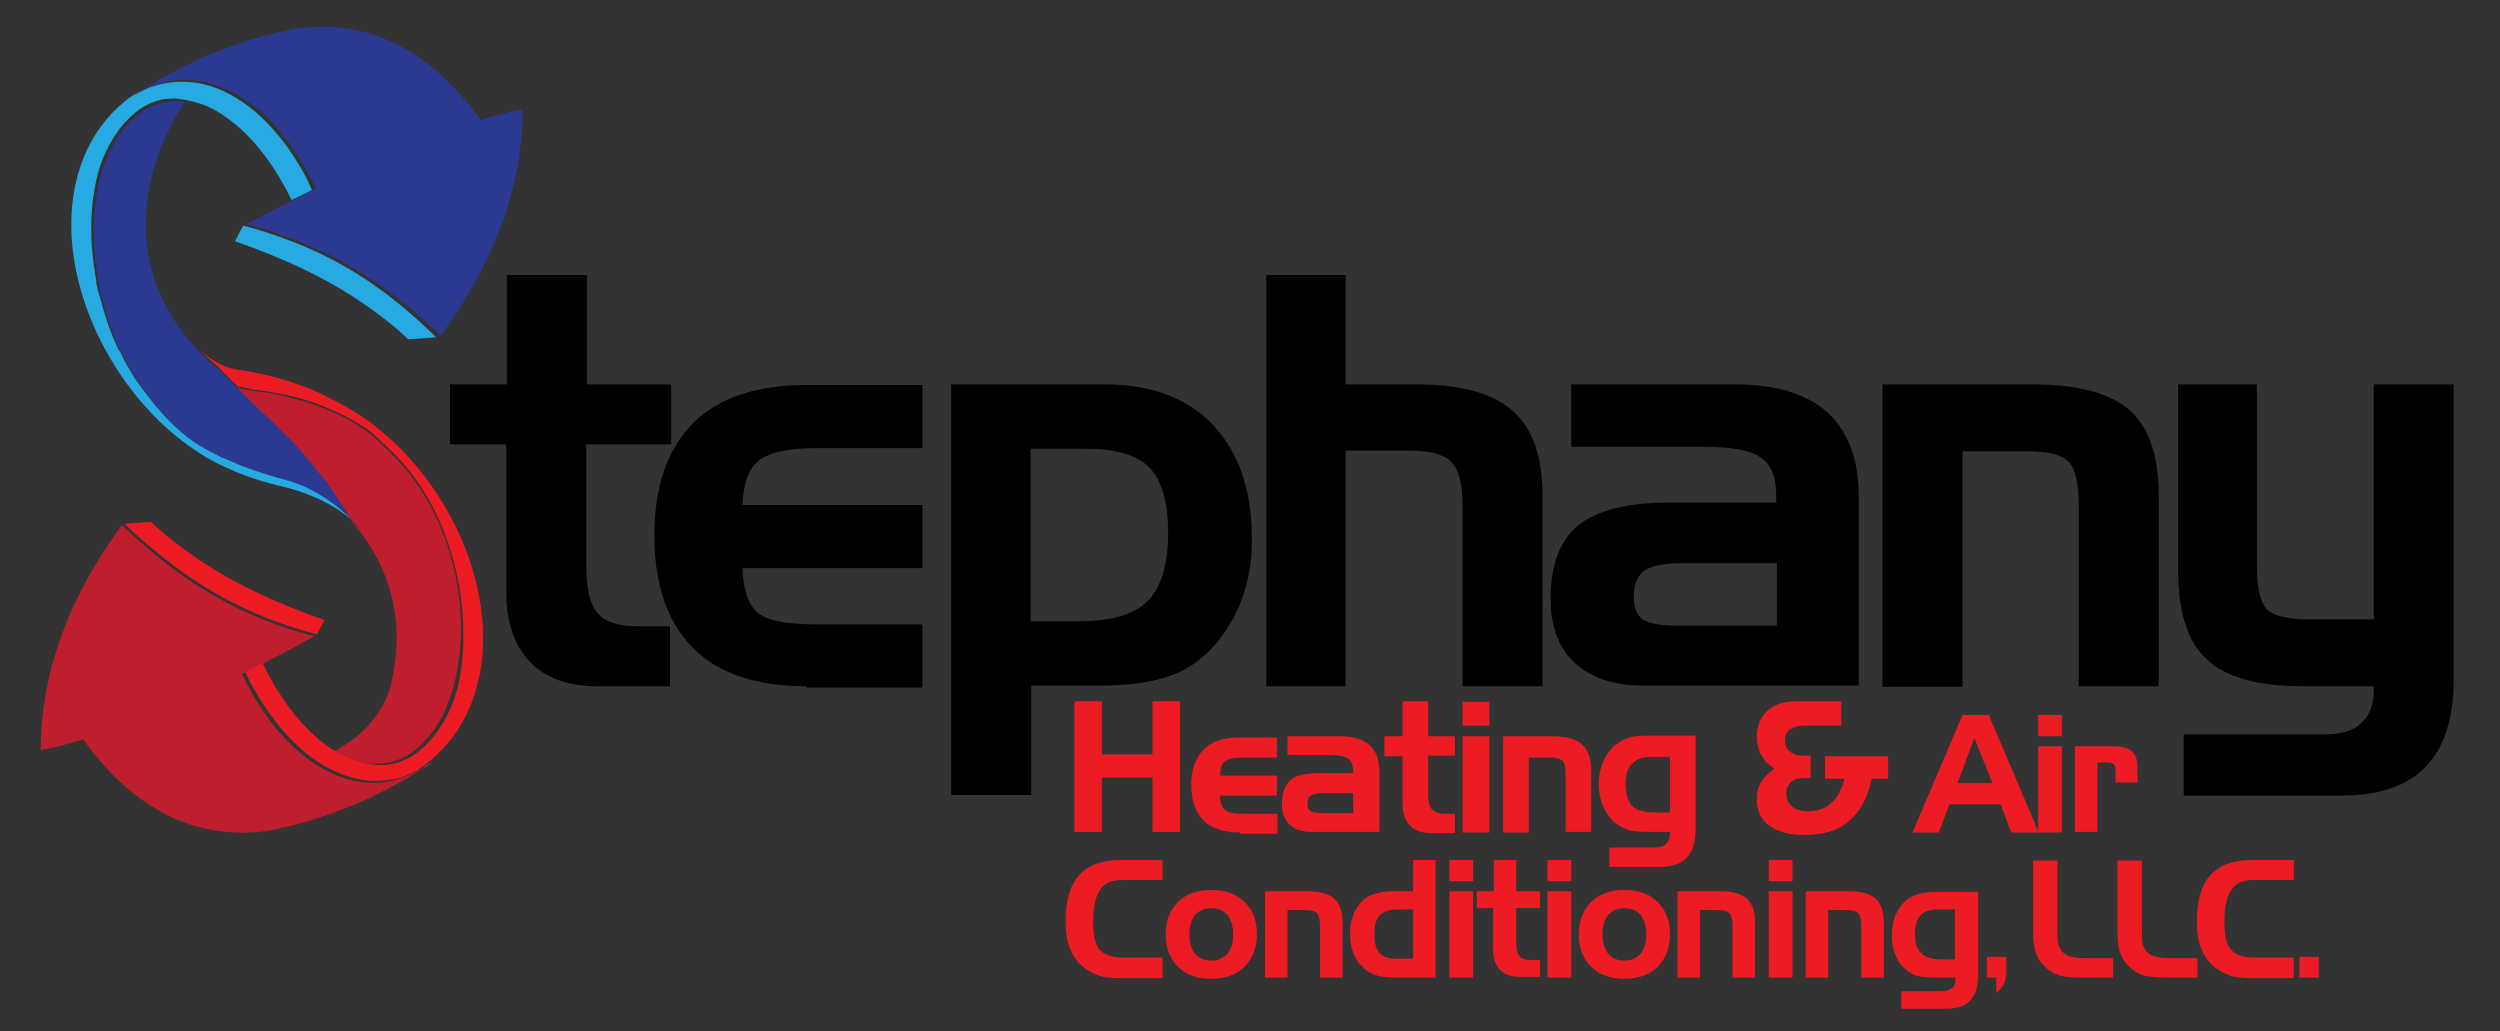 <?xml version="1.0" encoding="utf-8"?>
<!-- Generator: Adobe Illustrator 27.0.0, SVG Export Plug-In . SVG Version: 6.00 Build 0)  -->
<svg version="1.1" id="Layer_1" xmlns="http://www.w3.org/2000/svg" xmlns:xlink="http://www.w3.org/1999/xlink" x="0px" y="0px"
	 viewBox="0 0 400 165" style="enable-background:new 0 0 400 165;" xml:space="preserve">
<rect x="0" y="0" width="400" height="165" fill="#333333" stroke="none"/>
<style type="text/css">
	.st0{fill:#ED1C24;}
	.st1{fill:none;}
	.st2{fill:#27AAE1;}
	.st3{fill:#BE1E2D;}
	.st4{fill:#FFFFFF;}
	.st5{fill:#2B3990;}
</style>
<g>
	<g>
		<path d="M72.1,61.5h9V44h12.8v17.5h13.5v9.6H93.8v19.5c0,3.6,0.6,6.1,1.8,7.5c1.2,1.4,3.4,2.1,6.4,2.1h5.2v9.6H95.6
			c-4.7,0-8.3-1.3-10.8-3.9c-2.5-2.6-3.8-6.3-3.8-11.2V71.1h-9V61.5z"/>
		<path d="M129,109.8c-8,0-14-2-18.1-6.1c-4.1-4.1-6.2-10.1-6.2-18c0-7.9,2.1-13.9,6.2-18c4.1-4.1,10.2-6.1,18.1-6.1h18.6v10.1
			h-16.9c-4.6,0-7.7,0.7-9.3,2c-1.6,1.3-2.5,3.7-2.6,7.1h28.8v10.1h-28.8c0.1,3.5,0.9,5.8,2.4,7.1c1.5,1.3,4.6,1.9,9.4,1.9h17v10.1
			H129z"/>
		<path d="M152.2,61.5h24.6c7.4,0,13.2,2.2,17.3,6.5c4.1,4.4,6.2,10.4,6.2,18.2c0,3.2-0.4,6.1-1.3,8.8c-0.9,2.7-2.2,5.1-3.9,7.3
			c-2.1,2.7-4.6,4.6-7.5,5.7c-2.9,1.1-6.8,1.7-11.6,1.7h-11v17.5h-12.8V61.5z M164.9,71.9v27.5h7.8c5.2,0,8.8-1.1,11-3.3
			c2.1-2.2,3.2-5.8,3.2-10.9c0-4.9-1-8.3-3-10.4c-2-2-5.4-3-10.2-3H164.9z"/>
		<path d="M202.6,44h12.7v17.5h11.3c7.1,0,12.2,1.4,15.4,4.2c3.2,2.8,4.8,7.3,4.8,13.5v30.6h-12.8V80.7c0-3.3-0.6-5.6-1.8-6.8
			c-1.2-1.2-3.4-1.8-6.7-1.8h-10.2v37.7h-12.7V44z"/>
		<path d="M251.4,61.5h26.1c6.6,0,11.6,1.5,14.9,4.5c3.3,3,5,7.5,5,13.5v30.2h-34.3c-4.8,0-8.5-1.2-11.1-3.6
			c-2.6-2.4-3.9-5.8-3.9-10.3c0-5.5,1.5-9.4,4.5-11.8c3-2.4,7.9-3.6,14.8-3.6h16.8v-1.2c0-2.9-0.8-4.9-2.5-6c-1.7-1.2-4.7-1.7-9-1.7
			h-21.3V61.5z M268.3,100.1h16v-10h-15c-3,0-5,0.4-6.2,1.2c-1.1,0.8-1.7,2.2-1.7,4.2c0,1.7,0.5,2.9,1.4,3.6
			C263.7,99.7,265.5,100.1,268.3,100.1z"/>
		<path d="M301.2,61.5h24c7.2,0,12.4,1.4,15.5,4.1c3.1,2.7,4.7,7.3,4.7,13.6v30.6h-12.8v-29c0-3.6-0.6-6-1.7-7
			c-1.1-1.1-3.4-1.6-6.7-1.6H314v37.7h-12.8V61.5z"/>
		<path d="M369.6,99.1h10.2V61.5h12.8v47c0,6.4-1.5,11.1-4.5,14.2c-3,3.1-7.5,4.6-13.7,4.6h-25v-9.8h22.8c2.4,0,4.3-0.6,5.6-1.8
			c1.3-1.2,2-2.9,2-5.1v-0.8h-11.3c-7.2,0-12.4-1.4-15.4-4.3c-3.1-2.8-4.6-7.6-4.6-14.3V61.5h12.6v28.8c0,3.6,0.5,6,1.6,7.2
			C363.9,98.6,366.1,99.1,369.6,99.1z"/>
	</g>
	<g>
		<path class="st0" d="M176.3,112.2v8.5h8.1v-8.5h4.4v20.9h-4.4v-8.7h-8.1v8.7h-4.4v-20.9H176.3z"/>
		<path class="st0" d="M198.4,133.2c-2.5,0-4.5-0.6-5.8-1.9c-1.3-1.3-2-3.2-2-5.7c0-2.5,0.7-4.4,2-5.7c1.3-1.3,3.2-1.9,5.8-1.9h5.9
			v3.2H199c-1.5,0-2.5,0.2-3,0.6c-0.5,0.4-0.8,1.2-0.8,2.3h9.1v3.2h-9.1c0,1.1,0.3,1.9,0.8,2.3c0.5,0.4,1.5,0.6,3,0.6h5.4v3.2H198.4
			z"/>
		<path class="st0" d="M206.1,117.8h8.3c2.1,0,3.7,0.5,4.7,1.4c1.1,1,1.6,2.4,1.6,4.3v9.6h-10.9c-1.5,0-2.7-0.4-3.5-1.2
			c-0.8-0.8-1.2-1.9-1.2-3.3c0-1.7,0.5-3,1.4-3.8c0.9-0.8,2.5-1.1,4.7-1.1h5.3v-0.4c0-0.9-0.3-1.6-0.8-1.9c-0.5-0.4-1.5-0.6-2.9-0.6
			h-6.8V117.8z M211.4,130.1h5.1v-3.2h-4.8c-0.9,0-1.6,0.1-2,0.4c-0.4,0.3-0.5,0.7-0.5,1.3c0,0.5,0.1,0.9,0.4,1.1
			C210,130,210.6,130.1,211.4,130.1z"/>
		<path class="st0" d="M221.5,117.8h2.9v-5.6h4.1v5.6h4.3v3.1h-4.3v6.2c0,1.1,0.2,1.9,0.6,2.4c0.4,0.4,1.1,0.7,2,0.7h1.7v3.1H229
			c-1.5,0-2.6-0.4-3.4-1.2c-0.8-0.8-1.2-2-1.2-3.6v-7.5h-2.9V117.8z"/>
		<path class="st0" d="M238.2,116.1H234v-3.8h4.3V116.1z M238.2,133.2H234v-15.4h4.3V133.2z"/>
		<path class="st0" d="M240.6,117.8h7.6c2.3,0,4,0.4,4.9,1.3c1,0.9,1.5,2.3,1.5,4.3v9.7h-4.1v-9.2c0-1.1-0.2-1.9-0.5-2.2
			c-0.4-0.3-1.1-0.5-2.1-0.5h-3.3v12h-4.1V117.8z"/>
		<path class="st0" d="M271.3,132.6c0,2.1-0.5,3.7-1.4,4.6c-0.9,1-2.4,1.5-4.4,1.5h-8v-3.1h7.3c0.8,0,1.4-0.2,1.8-0.6
			c0.4-0.4,0.6-0.9,0.6-1.6v-0.3h-3.3c-1.7,0-2.9-0.1-3.7-0.4c-0.7-0.3-1.4-0.7-2.1-1.3c-0.7-0.7-1.3-1.6-1.7-2.6
			c-0.4-1-0.6-2.2-0.6-3.4c0-1.2,0.2-2.3,0.6-3.3c0.4-1,1-1.9,1.7-2.6c0.7-0.6,1.4-1.1,2.3-1.4c0.9-0.3,2-0.4,3.5-0.4h7.4V132.6z
			 M265.1,130h2.1v-8.9h-2.1c-1,0-1.7,0-2.1,0.1c-0.4,0.1-0.8,0.2-1.1,0.4c-0.6,0.4-1.1,0.9-1.4,1.5c-0.3,0.6-0.4,1.4-0.4,2.4
			c0,1.6,0.4,2.8,1.1,3.5C261.9,129.7,263.2,130,265.1,130z"/>
		<path class="st0" d="M299.5,124.6c-0.7,3.1-1.9,5.3-3.7,6.8c-1.7,1.5-4.1,2.2-7.1,2.2c-2.4,0-4.2-0.5-5.6-1.5c-1.4-1-2-2.4-2-4.2
			c0-1.1,0.2-2,0.7-2.8c0.5-0.8,1.2-1.5,2.1-2.1c-0.9-0.6-1.6-1.3-2.1-2.2c-0.5-0.9-0.7-1.9-0.7-3c0-1.7,0.6-3.1,1.7-4.1
			c1.1-1,2.7-1.5,4.7-1.5h7.1v3.9h-5.9c-1,0-1.7,0.2-2.3,0.6c-0.6,0.4-0.8,1-0.8,1.7c0,0.8,0.2,1.4,0.7,1.8c0.5,0.4,1.1,0.7,2,0.7
			h1.4v3.6h-1.4c-0.7,0-1.4,0.2-1.8,0.7c-0.5,0.5-0.7,1.1-0.7,1.8c0,0.8,0.3,1.5,0.9,2c0.6,0.5,1.4,0.8,2.5,0.8
			c1.6,0,2.8-0.4,3.8-1.3c1-0.9,1.7-2.2,2.1-3.9H292V121h10.1v3.6H299.5z"/>
		<path class="st0" d="M314,114.4h4.2l8,18.8h-4.4l-1.7-4.5h-8.2l-1.7,4.5h-4.2L314,114.4z M315.9,118.1l-2.7,7.2h5.6L315.9,118.1z"
			/>
		<path class="st0" d="M329.9,117.8h-3.8v-3.4h3.8V117.8z M329.9,133.2h-3.8v-13.8h3.8V133.2z"/>
		<path class="st0" d="M332,119.4h6.1c1.4,0,2.4,0.3,3,0.8c0.6,0.5,0.9,1.4,0.9,2.7v2.3h-3.5v-1.8c0-0.5-0.1-0.9-0.3-1.1
			c-0.2-0.2-0.6-0.3-1.3-0.3h-1.3v11.1H332V119.4z"/>
		<path class="st0" d="M179.5,140.8c-1.6,0-2.8,0.5-3.5,1.6c-0.7,1-1.1,2.7-1.1,5.1c0,2.1,0.3,3.5,1,4.4c0.7,0.8,1.9,1.3,3.6,1.3
			h6.5v3.3h-6.7c-1.5,0-2.6-0.1-3.5-0.4c-0.8-0.3-1.6-0.7-2.4-1.3c-1-0.8-1.7-1.8-2.2-3c-0.5-1.2-0.7-2.7-0.7-4.4
			c0-3.3,0.7-5.8,2.2-7.4c1.4-1.6,3.7-2.4,6.7-2.4h6.6v3.2H179.5z"/>
		<path class="st0" d="M201.1,149.5c0,2.2-0.7,3.9-2,5.2c-1.3,1.3-3.1,1.9-5.3,1.9s-4-0.6-5.3-1.9c-1.3-1.3-2-3-2-5.2
			c0-2.2,0.7-3.9,2-5.2c1.3-1.3,3.1-1.9,5.3-1.9c2.2,0,4,0.6,5.3,1.9C200.5,145.6,201.1,147.3,201.1,149.5z M190.3,149.5
			c0,1.3,0.3,2.3,0.9,3.1c0.6,0.7,1.5,1.1,2.6,1.1c1.1,0,1.9-0.4,2.6-1.1c0.6-0.7,0.9-1.8,0.9-3.1s-0.3-2.3-0.9-3.1
			c-0.6-0.7-1.5-1.1-2.6-1.1c-1.1,0-1.9,0.4-2.6,1.1C190.6,147.2,190.3,148.2,190.3,149.5z"/>
		<path class="st0" d="M202.3,142.6h6.8c2.1,0,3.5,0.4,4.4,1.2c0.9,0.8,1.3,2.1,1.3,3.9v8.7h-3.6v-8.3c0-1-0.2-1.7-0.5-2
			c-0.3-0.3-1-0.5-1.9-0.5H206v10.8h-3.6V142.6z"/>
		<path class="st0" d="M229.7,156.4h-7c-2.1,0-3.8-0.6-4.9-1.9c-1.2-1.2-1.8-3-1.8-5.2c0-0.9,0.1-1.7,0.4-2.5
			c0.2-0.8,0.6-1.5,1.1-2.1c0.6-0.8,1.3-1.3,2.2-1.6c0.8-0.3,1.9-0.5,3.3-0.5h3.1v-5h3.6V156.4z M226.1,153.4v-7.9h-2.2
			c-1.5,0-2.5,0.3-3.1,0.9c-0.6,0.6-0.9,1.6-0.9,3.1c0,1.4,0.3,2.4,0.8,3c0.6,0.6,1.5,0.9,2.9,0.9H226.1z"/>
		<path class="st0" d="M235.7,141h-3.8v-3.4h3.8V141z M235.7,156.4h-3.8v-13.8h3.8V156.4z"/>
		<path class="st0" d="M236.4,142.6h2.6v-5h3.6v5h3.8v2.7h-3.8v5.6c0,1,0.2,1.7,0.5,2.1c0.3,0.4,1,0.6,1.8,0.6h1.5v2.7h-3.3
			c-1.3,0-2.4-0.4-3.1-1.1c-0.7-0.7-1.1-1.8-1.1-3.2v-6.7h-2.6V142.6z"/>
		<path class="st0" d="M251.4,141h-3.8v-3.4h3.8V141z M251.4,156.4h-3.8v-13.8h3.8V156.4z"/>
		<path class="st0" d="M267.2,149.5c0,2.2-0.7,3.9-2,5.2c-1.3,1.3-3.1,1.9-5.3,1.9c-2.2,0-4-0.6-5.3-1.9c-1.3-1.3-2-3-2-5.2
			c0-2.2,0.7-3.9,2-5.2c1.3-1.3,3.1-1.9,5.3-1.9c2.2,0,4,0.6,5.3,1.9C266.5,145.6,267.2,147.3,267.2,149.5z M256.4,149.5
			c0,1.3,0.3,2.3,0.9,3.1c0.6,0.7,1.5,1.1,2.6,1.1c1.1,0,1.9-0.4,2.6-1.1c0.6-0.7,0.9-1.8,0.9-3.1s-0.3-2.3-0.9-3.1
			c-0.6-0.7-1.5-1.1-2.6-1.1c-1.1,0-1.9,0.4-2.6,1.1C256.7,147.2,256.4,148.2,256.4,149.5z"/>
		<path class="st0" d="M268.3,142.6h6.8c2.1,0,3.5,0.4,4.4,1.2c0.9,0.8,1.3,2.1,1.3,3.9v8.7h-3.6v-8.3c0-1-0.2-1.7-0.5-2
			c-0.3-0.3-1-0.5-1.9-0.5H272v10.8h-3.6V142.6z"/>
		<path class="st0" d="M286.8,141H283v-3.4h3.8V141z M286.8,156.4H283v-13.8h3.8V156.4z"/>
		<path class="st0" d="M288.9,142.6h6.8c2.1,0,3.5,0.4,4.4,1.2c0.9,0.8,1.3,2.1,1.3,3.9v8.7h-3.6v-8.3c0-1-0.2-1.7-0.5-2
			c-0.3-0.3-1-0.5-1.9-0.5h-2.9v10.8h-3.6V142.6z"/>
		<path class="st0" d="M316.5,155.9c0,1.9-0.4,3.3-1.3,4.2c-0.8,0.9-2.2,1.3-3.9,1.3h-7.1v-2.8h6.5c0.7,0,1.2-0.2,1.6-0.5
			c0.4-0.3,0.6-0.8,0.6-1.5v-0.2h-3c-1.5,0-2.6-0.1-3.3-0.3c-0.7-0.2-1.3-0.6-1.9-1.2c-0.7-0.6-1.2-1.4-1.5-2.3
			c-0.4-0.9-0.5-1.9-0.5-3c0-1.1,0.2-2.1,0.5-3c0.4-0.9,0.9-1.7,1.5-2.3c0.6-0.6,1.3-1,2.1-1.2c0.8-0.3,1.8-0.4,3.1-0.4h6.6V155.9z
			 M310.9,153.5h1.9v-8h-1.9c-0.9,0-1.5,0-1.9,0.1c-0.4,0.1-0.7,0.2-1,0.3c-0.6,0.3-1,0.8-1.2,1.3c-0.3,0.6-0.4,1.3-0.4,2.2
			c0,1.5,0.3,2.5,1,3.1C308.1,153.2,309.2,153.5,310.9,153.5z"/>
		<path class="st0" d="M319.4,158.9v-2.5h-1.5v-3.3h3.1v2.4c0,0.7-0.1,1.3-0.4,1.9C320.4,157.9,320,158.4,319.4,158.9z"/>
		<path class="st0" d="M333.2,156.4c-1.8,0-3.1-0.1-3.9-0.4c-0.9-0.3-1.6-0.8-2.3-1.5c-0.6-0.6-1.1-1.4-1.3-2.2
			c-0.3-0.8-0.4-2-0.4-3.4v-11.2h3.9v11c0,1.1,0,1.9,0.1,2.3c0.1,0.4,0.3,0.8,0.5,1.1c0.4,0.4,0.8,0.8,1.4,0.9
			c0.5,0.2,1.3,0.3,2.3,0.3h4.6v3.1H333.2z"/>
		<path class="st0" d="M346.7,156.4c-1.8,0-3.1-0.1-3.9-0.4c-0.9-0.3-1.6-0.8-2.3-1.5c-0.6-0.6-1.1-1.4-1.3-2.2
			c-0.3-0.8-0.4-2-0.4-3.4v-11.2h3.9v11c0,1.1,0,1.9,0.1,2.3c0.1,0.4,0.3,0.8,0.5,1.1c0.4,0.4,0.8,0.8,1.4,0.9
			c0.5,0.2,1.3,0.3,2.3,0.3h4.6v3.1H346.7z"/>
		<path class="st0" d="M360.5,140.8c-1.6,0-2.8,0.5-3.5,1.6c-0.7,1-1.1,2.7-1.1,5.1c0,2.1,0.3,3.5,1,4.4c0.7,0.8,1.9,1.3,3.6,1.3
			h6.5v3.3h-6.7c-1.5,0-2.6-0.1-3.5-0.4c-0.8-0.3-1.6-0.7-2.4-1.3c-1-0.8-1.7-1.8-2.2-3c-0.5-1.2-0.7-2.7-0.7-4.4
			c0-3.3,0.7-5.8,2.2-7.4c1.4-1.6,3.7-2.4,6.7-2.4h6.6v3.2H360.5z"/>
		<path class="st0" d="M367.9,153.1h3.1v3.3h-3.1V153.1z"/>
	</g>
	<path class="st1" d="M20.4,58.4c0.2,0.3,0.4,0.7,0.6,1C20.8,59,20.6,58.7,20.4,58.4z"/>
	<path class="st1" d="M48,71.9c0.1,0.2,0.3,0.3,0.4,0.5C48.3,72.2,48.1,72.1,48,71.9z"/>
	<path class="st1" d="M48.5,72.5c0.1,0.2,0.3,0.3,0.4,0.5C48.8,72.9,48.7,72.7,48.5,72.5z"/>
	<path class="st1" d="M21.2,59.6c0.2,0.3,0.3,0.5,0.5,0.8C21.5,60.1,21.3,59.9,21.2,59.6z"/>
	<path class="st1" d="M21.8,60.7c0.2,0.3,0.4,0.6,0.7,1C22.3,61.3,22.1,61,21.8,60.7z"/>
	<path class="st1" d="M46.9,70.7c0.3,0.4,0.7,0.7,1,1.1C47.6,71.4,47.2,71,46.9,70.7z"/>
	<path class="st1" d="M53,78.3c0.1,0.1,0.2,0.3,0.3,0.4C53.2,78.6,53.1,78.4,53,78.3z"/>
	<path class="st1" d="M50.7,75.1c0.1,0.2,0.3,0.3,0.4,0.5C51,75.5,50.8,75.3,50.7,75.1z"/>
	<path class="st1" d="M54.5,80.5c-0.2-0.3-0.4-0.6-0.6-0.9C54.1,79.9,54.3,80.2,54.5,80.5C54.5,80.4,54.5,80.5,54.5,80.5z"/>
	<path class="st1" d="M49,73.1c0.3,0.4,0.7,0.8,1,1.2C49.7,73.9,49.4,73.5,49,73.1z"/>
	<path class="st1" d="M50.2,74.5c0.1,0.2,0.3,0.3,0.4,0.5C50.4,74.8,50.3,74.7,50.2,74.5z"/>
	<path class="st1" d="M51.7,76.5c0.3,0.3,0.5,0.7,0.8,1C52.2,77.1,52,76.8,51.7,76.5z"/>
	<path class="st1" d="M19.2,56.1c0.2,0.3,0.3,0.6,0.5,0.9C19.5,56.8,19.4,56.4,19.2,56.1z"/>
	<path class="st1" d="M56.3,67.3c0.8,0.5,1.6,1,2.4,1.5C57.9,68.3,57.1,67.8,56.3,67.3z"/>
	<path class="st1" d="M53.5,78.9c0.1,0.1,0.2,0.3,0.3,0.4C53.7,79.2,53.6,79.1,53.5,78.9z"/>
	<path class="st1" d="M52.5,77.5c0.2,0.2,0.3,0.4,0.4,0.6C52.8,77.9,52.6,77.7,52.5,77.5z"/>
	<path class="st1" d="M51.2,75.8c0.2,0.2,0.3,0.4,0.5,0.6C51.5,76.2,51.3,76,51.2,75.8z"/>
	<path class="st1" d="M19.8,57.3c0.2,0.3,0.3,0.6,0.5,0.9C20.2,57.9,20,57.6,19.8,57.3z"/>
	<path class="st2" d="M55.2,81.6c0.1,0.1,0.2,0.3,0.2,0.4C55.4,81.9,55.3,81.7,55.2,81.6z"/>
	<path class="st2" d="M55.5,82.2c0.1,0.2,0.2,0.4,0.3,0.6C55.8,82.6,55.7,82.4,55.5,82.2z"/>
	<path class="st2" d="M54.8,81c0.1,0.1,0.2,0.3,0.3,0.4C55,81.3,54.9,81.1,54.8,81z"/>
	<path class="st2" d="M54.7,80.8c-0.1-0.1-0.1-0.2-0.2-0.3c0,0,0,0,0,0C54.6,80.6,54.6,80.7,54.7,80.8z"/>
	<path class="st3" d="M58.7,85.9c0,0-1.6-2.5-4.2-5.5c0.1,0.1,0.1,0.2,0.2,0.3c0,0.1,0.1,0.1,0.1,0.2c0.1,0.1,0.2,0.3,0.3,0.4
		c0,0.1,0.1,0.1,0.1,0.2c0.1,0.1,0.2,0.3,0.2,0.4c0,0.1,0.1,0.1,0.1,0.2c0.1,0.2,0.2,0.4,0.3,0.6c0.2,0.2,0.3,0.3,0.5,0.5
		C57.3,84.2,58.1,85,58.7,85.9z"/>
	<path class="st4" d="M68.3,122.5c0.3-0.2,0.5-0.3,0.8-0.5c-0.3,0.2-0.7,0.5-1.1,0.7c-0.1,0-0.1,0.1-0.2,0.1
		C68,122.7,68.1,122.6,68.3,122.5z"/>
	<path class="st4" d="M67.4,123c0.3-0.2,0.6-0.3,0.9-0.5c-0.2,0.1-0.3,0.2-0.5,0.3C67.7,122.8,67.6,122.9,67.4,123z"/>
	<path class="st0" d="M51.9,99.2c-7.5-2.6-15-6-21.3-10.5c-2.2-1.6-4.3-3.1-6.4-5.2l-4.3,0.3c9.8,9.3,19,14.6,30.8,17.7L51.9,99.2z"
		/>
	<path class="st4" d="M50,30.4c-0.2-0.4-0.3-0.7-0.5-1.1C49.7,29.7,49.8,30,50,30.4z"/>
	<path class="st4" d="M69.5,54.1l0.1-0.1L69.5,54.1C69.4,54,69.5,54,69.5,54.1z"/>
	<path class="st4" d="M45.3,38.1c-2-0.8-4.2-1.4-6.4-2C41.2,36.7,43.3,37.3,45.3,38.1z"/>
	<path class="st2" d="M69.6,54l0.3,0c0,0-0.1-0.1-0.1-0.1L69.6,54z"/>
	<path class="st2" d="M69.8,53.8c0,0,0.1,0.1,0.1,0.1C69.9,53.9,69.9,53.8,69.8,53.8L69.8,53.8z"/>
	<path class="st2" d="M45.3,38.1c-2-0.7-4.1-1.4-6.4-2l-0.1,0.2l-1.2,2.3c7.5,2.6,15,6,21.3,10.5c2.2,1.6,4.3,3.1,6.4,5.2l4-0.3
		l0.2,0l0.2-0.1l0,0C62.5,46.8,55,41.6,45.3,38.1z"/>
	<path class="st3" d="M46.3,70c-0.1-0.1-0.2-0.3-0.4-0.4C46,69.8,46.2,69.9,46.3,70z"/>
	<path class="st3" d="M46.8,70.6c-0.1-0.1-0.3-0.3-0.4-0.4C46.5,70.3,46.7,70.4,46.8,70.6z"/>
	<path class="st3" d="M45.8,69.5c-0.2-0.2-0.3-0.3-0.5-0.5C45.5,69.2,45.6,69.3,45.8,69.5z"/>
	<path class="st3" d="M44.8,68.4c-0.1-0.1-0.2-0.2-0.3-0.3C44.6,68.2,44.7,68.3,44.8,68.4z"/>
	<path class="st3" d="M43.9,67.6c-0.1-0.1-0.3-0.3-0.4-0.4C43.6,67.3,43.8,67.5,43.9,67.6z"/>
	<path class="st3" d="M44.3,68c-0.1-0.1-0.2-0.2-0.3-0.3C44.1,67.8,44.2,67.9,44.3,68z"/>
	<path class="st3" d="M44.9,68.6c0.1,0.1,0.3,0.3,0.5,0.5C45.2,68.9,45,68.7,44.9,68.6z"/>
	<path class="st3" d="M66.2,76.7c-1.9-2.6-4.1-4.7-6.5-6.9c-0.4-0.3-0.7-0.6-1.1-0.9c-0.8-0.5-1.6-1-2.4-1.5
		c-1.6-0.9-3.4-1.7-5.2-2.4c-1.8-0.7-3.4-1.1-5.4-1.6c-1.4-0.3-3-0.7-4.7-0.8c-1.1-0.1-0.7-0.1-2.7-0.5c-0.1,0-0.2,0-0.3,0
		c0.6,0.6,1.1,1.1,1.7,1.7c1.3,1.3,2.6,2.5,3.7,3.5c0.1,0.1,0.3,0.2,0.4,0.4c0,0,0.1,0.1,0.1,0.1c0.1,0.1,0.2,0.2,0.3,0.3
		c0,0,0.1,0.1,0.1,0.1c0.1,0.1,0.2,0.2,0.3,0.3c0,0,0.1,0.1,0.1,0.1c0.1,0.1,0.3,0.3,0.5,0.5l0,0c0.2,0.2,0.3,0.3,0.5,0.5
		c0,0,0.1,0.1,0.1,0.1c0.1,0.1,0.2,0.3,0.4,0.4c0,0,0.1,0.1,0.1,0.1c0.1,0.1,0.3,0.3,0.4,0.4l0,0c0,0,0.1,0.1,0.1,0.1
		c0.3,0.4,0.7,0.7,1,1.1c0,0,0.1,0.1,0.1,0.1c0.1,0.2,0.3,0.3,0.4,0.5c0,0,0.1,0.1,0.1,0.1c0.1,0.2,0.3,0.3,0.4,0.5
		c0,0,0.1,0.1,0.1,0.1c0.3,0.4,0.7,0.8,1,1.2c0,0,0.1,0.1,0.1,0.1c0.1,0.2,0.3,0.3,0.4,0.5c0,0.1,0.1,0.1,0.1,0.2
		c0.1,0.2,0.3,0.3,0.4,0.5c0,0,0.1,0.1,0.1,0.1c0.2,0.2,0.3,0.4,0.5,0.6c0,0,0,0,0,0c0,0,0,0,0,0c0.3,0.3,0.5,0.7,0.8,1v0
		c0,0,0,0,0,0c0.2,0.2,0.3,0.4,0.4,0.6c0,0.1,0.1,0.1,0.1,0.2c0.1,0.1,0.2,0.3,0.3,0.4c0,0.1,0.1,0.1,0.1,0.2
		c0.1,0.1,0.2,0.3,0.3,0.4c0,0.1,0.1,0.1,0.1,0.2c0.2,0.3,0.4,0.6,0.6,0.9c2.6,3,4.2,5.5,4.2,5.5c-0.6-0.9-1.4-1.8-2.4-2.6
		c1.6,1.7,3.1,3.7,4.2,5.8c2.7,4.9,3.8,10.5,3.2,16.3c-0.1,0.7-0.2,1.5-0.3,2.2c-0.1,0.7-0.3,1.3-0.4,2c-0.4,1.3-0.8,2.5-1.5,3.7
		c-1.3,2.3-3.3,4.4-5.8,6c-0.6,0.4-1.2,0.8-1.9,1.1c0.6,0.3,1.2,0.6,1.8,0.9c1.6,0.7,3.1,1.1,4.6,1.1c2.2,0.1,4.2-0.5,6.1-1.8
		c2-1.5,3.6-3.4,4.8-5.7c1.2-2.3,2.1-5,2.5-7.9C74.9,97.8,72.8,85.6,66.2,76.7z"/>
	<path class="st5" d="M50.1,74.3c0,0,0.1,0.1,0.1,0.1C50.1,74.4,50.1,74.4,50.1,74.3z"/>
	<path class="st5" d="M52.9,78.1c0,0.1,0.1,0.1,0.1,0.2C53,78.2,53,78.2,52.9,78.1z"/>
	<path class="st5" d="M53.8,79.4c0,0.1,0.1,0.1,0.1,0.2C53.9,79.5,53.8,79.4,53.8,79.4z"/>
	<path class="st5" d="M53.3,78.7c0,0.1,0.1,0.1,0.1,0.2C53.4,78.9,53.4,78.8,53.3,78.7z"/>
	<path class="st5" d="M48.4,72.4c0,0,0.1,0.1,0.1,0.1C48.5,72.5,48.5,72.4,48.4,72.4z"/>
	<path class="st5" d="M51.7,76.4C51.7,76.4,51.7,76.4,51.7,76.4C51.7,76.4,51.7,76.4,51.7,76.4C51.7,76.4,51.7,76.4,51.7,76.4z"/>
	<path class="st5" d="M46.9,70.7c0,0-0.1-0.1-0.1-0.1l0,0C46.8,70.6,46.9,70.6,46.9,70.7z"/>
	<path class="st5" d="M51.1,75.7c0,0,0.1,0.1,0.1,0.1C51.2,75.7,51.1,75.7,51.1,75.7z"/>
	<polygon class="st5" points="52.5,77.5 52.5,77.5 52.5,77.5 	"/>
	<path class="st5" d="M50.6,75c0,0.1,0.1,0.1,0.1,0.2C50.6,75.1,50.6,75,50.6,75z"/>
	<path class="st5" d="M49,73C49,73.1,49,73.1,49,73C49,73.1,49,73.1,49,73z"/>
	<path class="st5" d="M47.9,71.8c0,0,0.1,0.1,0.1,0.1C48,71.9,47.9,71.8,47.9,71.8z"/>
	<path class="st5" d="M55.4,82c0,0.1,0.1,0.1,0.1,0.2C55.5,82.1,55.5,82.1,55.4,82z"/>
	<path class="st5" d="M54.7,80.8c0,0.1,0.1,0.1,0.1,0.2C54.8,80.9,54.7,80.9,54.7,80.8z"/>
	<path class="st5" d="M55.1,81.4c0,0.1,0.1,0.1,0.1,0.2C55.2,81.5,55.1,81.5,55.1,81.4z"/>
	<path class="st5" d="M46.4,70.2c0,0-0.1-0.1-0.1-0.1C46.3,70.1,46.4,70.1,46.4,70.2z"/>
	<path class="st5" d="M45.9,69.6c0,0-0.1-0.1-0.1-0.1C45.8,69.5,45.9,69.6,45.9,69.6z"/>
	<polygon class="st5" points="46.8,70.6 46.8,70.6 46.8,70.6 	"/>
	<path class="st5" d="M45.3,69L45.3,69L45.3,69z"/>
	<path class="st5" d="M44,67.7c0,0-0.1-0.1-0.1-0.1C43.9,67.6,44,67.7,44,67.7z"/>
	<path class="st5" d="M44.8,68.4c0,0,0.1,0.1,0.1,0.1C44.8,68.5,44.8,68.5,44.8,68.4z"/>
	<path class="st5" d="M44.5,68.1c0,0-0.1-0.1-0.1-0.1C44.4,68,44.4,68.1,44.5,68.1z"/>
	<path class="st2" d="M20.3,58.2c0,0.1,0.1,0.1,0.1,0.2C20.4,58.3,20.3,58.3,20.3,58.2z"/>
	<path class="st2" d="M21.7,60.4c0.1,0.1,0.1,0.2,0.2,0.3C21.8,60.6,21.7,60.5,21.7,60.4z"/>
	<path class="st2" d="M21,59.4c0,0.1,0.1,0.2,0.1,0.2C21.1,59.5,21.1,59.5,21,59.4z"/>
	<path class="st2" d="M19.2,56c0,0,0,0.1,0.1,0.1C19.2,56.1,19.2,56,19.2,56z"/>
	<path class="st2" d="M19.7,57.1c0,0.1,0.1,0.2,0.1,0.3C19.8,57.2,19.7,57.1,19.7,57.1z"/>
	<path class="st2" d="M50,30.4L50,30.4c-1.2,0.6-2.2,1.1-3.2,1.6l0,0L50,30.4z"/>
	<path class="st2" d="M49.5,29.3C49.5,29.3,49.5,29.3,49.5,29.3C49.5,29.3,49.5,29.3,49.5,29.3z"/>
	<path class="st2" d="M50,30.4C50,30.4,50,30.4,50,30.4L50,30.4L50,30.4z"/>
	<path class="st2" d="M55.9,82.8c0,0-0.3-0.3-0.8-0.8c-0.4-0.4-0.9-0.8-1.5-1.3c-0.8-0.7-1.9-1.4-3.1-2.1c-1.5-0.9-3.2-1.7-5.2-2.2
		c-1.9-0.5-3.7-1.1-5.2-1.6c-0.5-0.2-0.9-0.3-1.3-0.5c-0.4-0.1-0.7-0.3-1.1-0.4c-1.4-0.6-2.8-1.2-4.2-1.9c-1.6-0.9-3.2-1.9-4.7-3.1
		c-2.5-2.1-4.5-4.6-6.4-7.2c-0.2-0.3-0.5-0.6-0.7-1c-0.1-0.1-0.1-0.2-0.2-0.3c-0.2-0.3-0.3-0.5-0.5-0.8c0-0.1-0.1-0.2-0.1-0.2
		c-0.2-0.3-0.4-0.7-0.6-1c0-0.1-0.1-0.1-0.1-0.2c-0.2-0.3-0.3-0.6-0.5-0.9c0-0.1-0.1-0.2-0.1-0.3c-0.2-0.3-0.3-0.6-0.5-0.9
		c0,0,0-0.1-0.1-0.1c-0.2-0.4-0.3-0.7-0.5-1.1c0-0.1-0.1-0.2-0.1-0.2c-0.1-0.3-0.3-0.6-0.4-0.9c0-0.1-0.1-0.2-0.1-0.3
		c-0.3-0.7-0.6-1.5-0.8-2.2c0-0.1-0.1-0.2-0.1-0.3c-0.1-0.3-0.2-0.6-0.3-1c0-0.1,0-0.1-0.1-0.2c-0.1-0.4-0.2-0.8-0.3-1.1
		c0,0,0-0.1,0-0.1c-0.1-0.3-0.2-0.7-0.3-1c0-0.1,0-0.2-0.1-0.3c-0.1-0.4-0.2-0.7-0.3-1.1c0,0,0,0,0,0c-0.1-0.4-0.2-0.8-0.2-1.2
		c0-0.1,0-0.1,0-0.2c-0.1-0.3-0.1-0.6-0.2-1c0-0.1,0-0.2,0-0.2c-0.1-0.4-0.1-0.8-0.2-1.2c-0.4-3-0.5-5.9-0.3-8.7
		c0.1-0.9,0.1-1.8,0.3-2.6c0.4-2.9,1.2-5.6,2.5-7.9c1.2-2.3,2.8-4.2,4.8-5.7c1.5-1,3-1.6,4.7-1.7c0.5,0,1-0.1,1.4,0
		c0.2,0,0.4,0,0.6,0.1c0.1,0,0.2,0,0.2,0c1.2,0.2,2.4,0.5,3.7,1c1.7,0.7,3.3,1.8,4.9,3.1c3.3,2.8,6.3,6.8,8.7,11.7l0.1,0.2l0.1,0.1
		c1-0.5,2-1,3.2-1.6c0,0,0,0,0,0c-0.2-0.4-0.3-0.7-0.5-1.1c0,0,0-0.1,0-0.1c-3.9-7.7-9.1-12.8-14.5-15c-4.3-1.7-8.9-1.5-13.2,0.8
		c-0.2,0.1-0.3,0.2-0.5,0.3c-0.2,0.2-0.5,0.3-0.7,0.5c-5.1,3.9-7.9,9.5-8.8,15.8c-2.1,14.9,7.1,32.8,20.7,41.2c0,0,0,0,0,0
		c0,0,4.9,3.2,12.2,4.9c5.3,1.2,9.2,3.3,11.8,5.6C56.2,83.1,56,83,55.9,82.8z"/>
	<path class="st5" d="M55.1,82c0.5,0.5,0.8,0.8,0.8,0.8C55.7,82.6,55.4,82.3,55.1,82z"/>
	<path class="st5" d="M55.5,82.2c0-0.1-0.1-0.1-0.1-0.2c-0.1-0.1-0.2-0.3-0.2-0.4c0-0.1-0.1-0.1-0.1-0.2c-0.1-0.1-0.2-0.3-0.3-0.4
		c0-0.1-0.1-0.1-0.1-0.2c-0.1-0.1-0.1-0.2-0.2-0.3c-0.2-0.3-0.4-0.6-0.6-0.9c0-0.1-0.1-0.1-0.1-0.2c-0.1-0.1-0.2-0.3-0.3-0.4
		c0-0.1-0.1-0.1-0.1-0.2c-0.1-0.1-0.2-0.3-0.3-0.4c0-0.1-0.1-0.1-0.1-0.2c-0.1-0.2-0.3-0.4-0.4-0.6c0,0,0,0,0,0
		c-0.2-0.3-0.5-0.7-0.8-1c0,0,0,0,0,0c-0.2-0.2-0.3-0.4-0.5-0.6c0,0-0.1-0.1-0.1-0.1c-0.1-0.2-0.3-0.3-0.4-0.5
		c0-0.1-0.1-0.1-0.1-0.2c-0.1-0.2-0.3-0.3-0.4-0.5c0,0-0.1-0.1-0.1-0.1c-0.3-0.4-0.7-0.8-1-1.2c0,0-0.1-0.1-0.1-0.1
		c-0.1-0.2-0.3-0.3-0.4-0.5c0,0-0.1-0.1-0.1-0.1c-0.1-0.2-0.3-0.3-0.4-0.5c0,0-0.1-0.1-0.1-0.1c-0.3-0.4-0.7-0.8-1-1.1
		c0,0-0.1-0.1-0.1-0.1l0,0c-0.1-0.1-0.3-0.3-0.4-0.4c0,0-0.1-0.1-0.1-0.1c-0.1-0.1-0.2-0.3-0.4-0.4c0,0-0.1-0.1-0.1-0.1
		c-0.2-0.2-0.3-0.3-0.5-0.5l0,0c-0.2-0.2-0.3-0.3-0.5-0.5c0,0-0.1-0.1-0.1-0.1c-0.1-0.1-0.2-0.2-0.3-0.3c0,0-0.1-0.1-0.1-0.1
		c-0.1-0.1-0.2-0.2-0.3-0.3c0,0-0.1-0.1-0.1-0.1c-0.1-0.1-0.3-0.3-0.4-0.4c-1.1-1-2.4-2.2-3.7-3.5c-0.6-0.6-1.1-1.1-1.7-1.7
		c-0.6-0.6-1.1-1.1-1.7-1.7c-0.5-0.5-1-1.1-1.5-1.5c-0.1-0.1-0.1-0.1-0.2-0.2c-1.2-0.9-2.3-1.9-3.3-3c-2.2-2.3-4.1-5.1-5.6-8.1
		c-7.7-16.2,3.6-31.6,3.6-31.6c-0.1,0-0.2,0-0.2,0c-0.2,0-0.4,0-0.6-0.1c-0.5,0-1,0-1.4,0c-1.7,0.2-3.2,0.7-4.7,1.7
		c-2,1.5-3.6,3.4-4.8,5.7c-1.2,2.3-2.1,5-2.5,7.9c-0.1,0.9-0.2,1.7-0.3,2.6c-0.2,2.8-0.1,5.7,0.3,8.7l0,0c0.1,0.4,0.1,0.8,0.2,1.2
		c0,0.1,0,0.2,0,0.2c0.1,0.3,0.1,0.6,0.2,1c0,0.1,0,0.1,0,0.2c0.1,0.4,0.2,0.8,0.2,1.2c0,0,0,0,0,0c0.1,0.4,0.2,0.7,0.3,1.1
		c0,0.1,0,0.2,0.1,0.3c0.1,0.3,0.2,0.7,0.3,1c0,0,0,0.1,0,0.1c0.1,0.4,0.2,0.8,0.3,1.1c0,0.1,0,0.1,0.1,0.2c0.1,0.3,0.2,0.6,0.3,1
		c0,0.1,0.1,0.2,0.1,0.3c0.3,0.7,0.5,1.5,0.8,2.2c0,0.1,0.1,0.2,0.1,0.3c0.1,0.3,0.2,0.6,0.4,0.9c0,0.1,0.1,0.2,0.1,0.2
		c0.2,0.4,0.3,0.7,0.5,1.1c0,0,0,0.1,0.1,0.1c0.2,0.3,0.3,0.6,0.5,0.9c0,0.1,0.1,0.2,0.1,0.3c0.2,0.3,0.3,0.6,0.5,0.9
		c0,0.1,0.1,0.1,0.1,0.2c0.2,0.3,0.4,0.7,0.6,1c0,0.1,0.1,0.2,0.1,0.2c0.2,0.3,0.3,0.5,0.5,0.8c0.1,0.1,0.1,0.2,0.2,0.3
		c0.2,0.3,0.4,0.6,0.7,1c1.9,2.6,3.9,5.1,6.4,7.2c1.5,1.3,3.1,2.3,4.7,3.1c0.6,0.3,1.2,0.6,1.8,0.9c0,0,0,0,0,0c0,0,0,0,0.1,0
		c0.8,0.3,1.5,0.7,2.3,1c0.4,0.2,0.8,0.3,1.1,0.4c0.4,0.2,0.8,0.3,1.3,0.5c1.5,0.5,3.3,1.1,5.2,1.6c1.9,0.5,3.7,1.3,5.2,2.2
		c1.2,0.7,2.2,1.4,3.1,2.1c0.6,0.5,1.1,0.9,1.5,1.3c0.4,0.3,0.6,0.6,0.8,0.8C55.8,82.6,55.7,82.4,55.5,82.2z"/>
	<path class="st5" d="M76.9,19.2C68.7,7.8,58.7,2.9,47.1,4.6c-5.8,1.2-8.5,2.2-13,3.9c-2.6,1.1-2.7,1.1-7.5,3.6
		c-1.6,0.9-3.8,2.3-5.4,3.3c0.2-0.1,0.4-0.2,0.6-0.3c0.2-0.1,0.3-0.2,0.5-0.3c1.7-1,3.5-1.6,5.3-1.9c2.6-0.4,5.3,0,7.9,1.1
		C41,16.1,46.1,21.3,50,29c0,0,0,0.1,0,0.1c0.2,0.3,0.4,0.7,0.5,1.1l0,0l-3.2,1.6l0,0c-2.9,1.5-5.1,2.6-7.7,4c0,0-0.1,0-0.1,0.1
		c2.2,0.5,4.3,1.2,6.4,2c9.7,3.5,17.2,8.7,24.5,15.7c0,0,0.1,0.1,0.1,0.1c12.9-17.5,13.1-31.6,13.1-36.2
		C81.3,17.9,79.2,18.5,76.9,19.2z"/>
	<path class="st3" d="M68.3,122.5c-0.3,0.2-0.6,0.4-0.9,0.5c-1.8,1.1-3.7,1.8-5.7,2.1c-1.4,0.2-2.7,0.2-4.1,0c-2.5-0.4-5-1.4-7.4-3
		c-4.4-2.9-8.4-7.8-11.5-14.3l0.8-0.4c4.6-2.2,7.4-3.7,10.8-5.6C38.5,98.7,29.3,93.4,19.5,84c-12.8,17.4-12.9,31.4-13,36
		c2.4-0.4,4.4-1,6.8-1.7c8.2,11.4,18.3,16.3,29.8,14.6c5.8-1.2,8.5-2.2,13-3.9c2.6-1.1,2.7-1.1,7.5-3.6c1.6-0.9,3.8-2.3,5.3-3.3
		C68.7,122.3,68.5,122.4,68.3,122.5z"/>
	<path class="st0" d="M52.7,63.7c-1.8-1-6.8-3.4-14.9-4.6c-3.4-0.5-6.4-3.6-6.4-3.6l0,0c1.1,1.1,2.2,2.1,3.3,3
		c0.1,0.1,0.1,0.1,0.2,0.2c0.5,0.5,1,1,1.5,1.5c0.5,0.6,1.1,1.1,1.7,1.7c0.1,0,0.2,0,0.3,0c1.9,0.3,1.6,0.4,2.7,0.5
		c1.7,0.2,3.2,0.5,4.7,0.8c2,0.4,3.6,0.9,5.4,1.6c1.8,0.7,3.6,1.5,5.2,2.4c0.8,0.5,1.6,1,2.4,1.5c0.4,0.3,0.8,0.6,1.1,0.9
		c2.4,2.2,4.6,4.3,6.5,6.9c6.5,9,8.7,21.1,7.4,30.5c-0.4,2.9-1.2,5.6-2.5,7.9c-1.2,2.3-2.8,4.2-4.8,5.7c-1.9,1.3-3.9,1.9-6.1,1.8
		c-1.5-0.1-3-0.5-4.6-1.1c-0.6-0.3-1.2-0.6-1.8-0.9c-1-0.6-2.1-1.3-3.1-2.2c-3.3-2.8-6.3-6.8-8.7-11.7l-0.1-0.2l-0.1-0.2l-2.8,1.4
		c3.1,6.4,7.2,11.4,11.5,14.3c2.4,1.6,4.9,2.6,7.4,3c1.4,0.2,2.7,0.2,4.1,0c0.9-0.1,1.7-0.3,2.5-0.6c0.1,0,0.1,0,0.2-0.1
		c0.1,0,0.1-0.1,0.2-0.1c0.2-0.1,0.3-0.1,0.5-0.2c0.8-0.3,1.5-0.7,2.2-1.1c-0.3,0.2-0.7,0.4-1,0.5c0,0,0.1,0,0.1-0.1
		c0.2-0.1,0.3-0.2,0.5-0.3c0.1-0.1,0.3-0.2,0.4-0.3c0.1,0,0.1-0.1,0.2-0.1c0.1-0.1,0.2-0.1,0.2-0.2c5.1-3.9,7.9-9.5,8.8-15.8
		C79.3,90.2,68.2,70.8,52.7,63.7z"/>
</g>
</svg>
